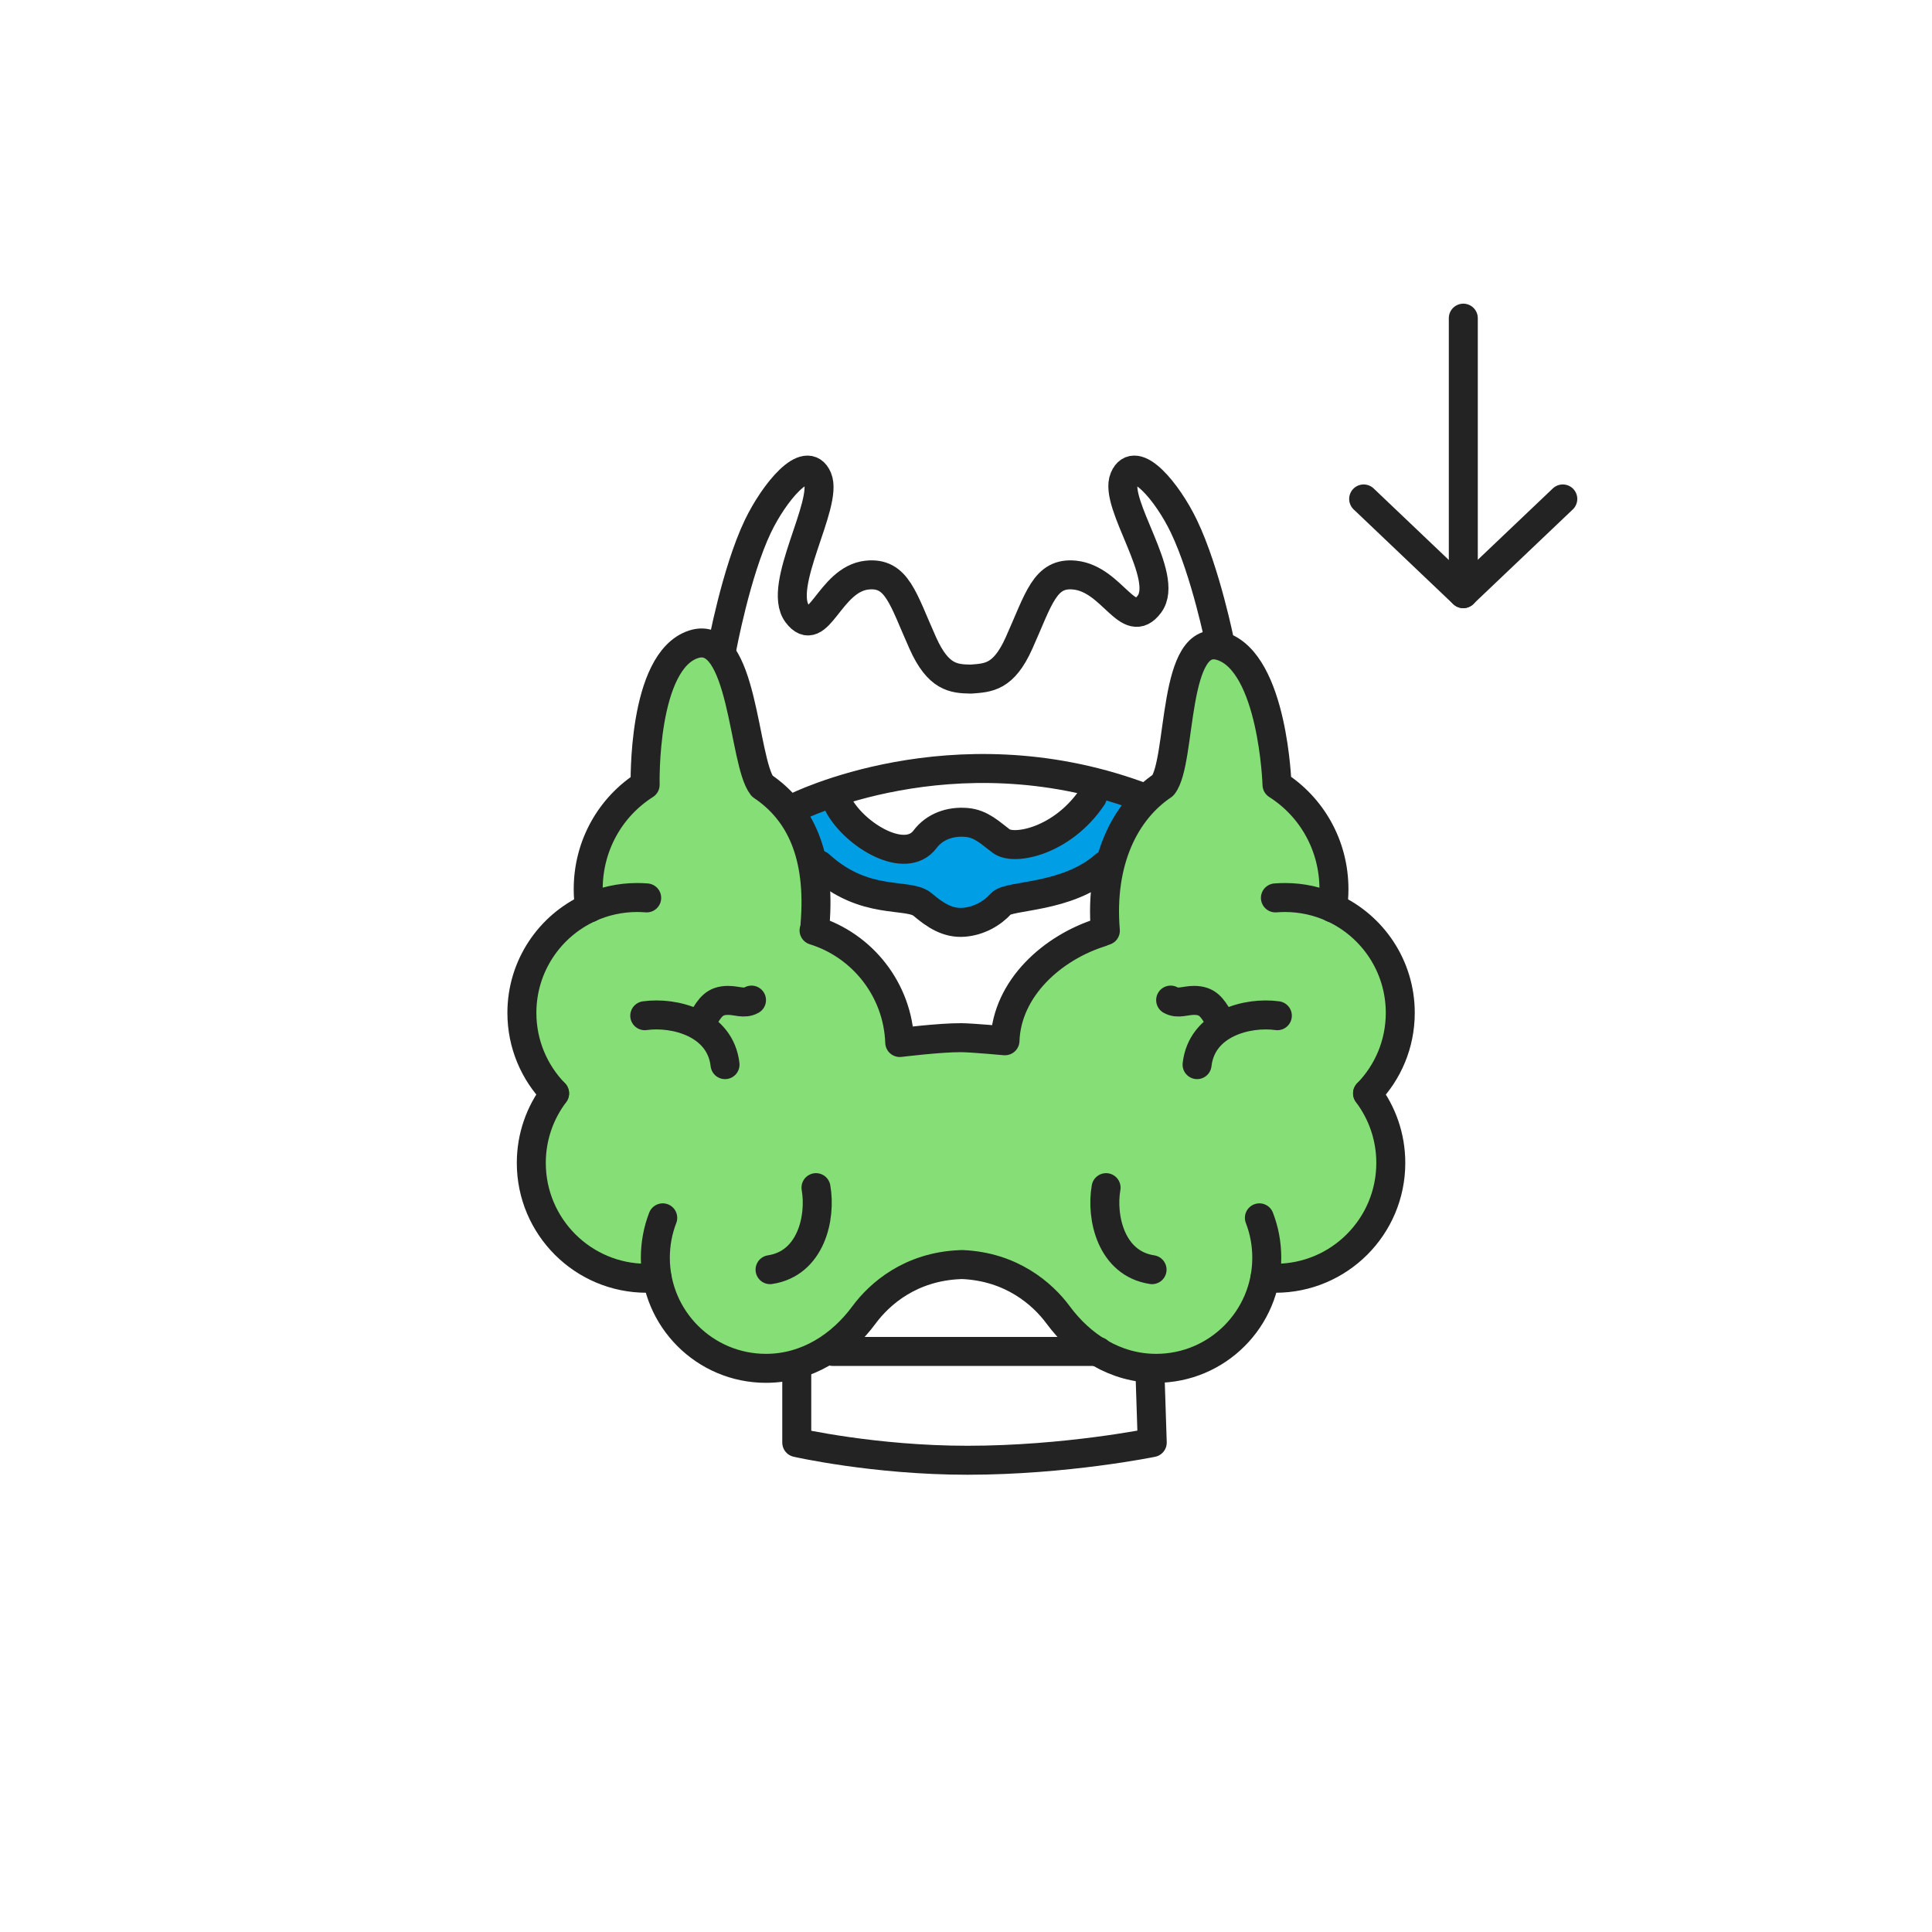<svg width="400" height="400" viewBox="0 0 400 400" fill="none" xmlns="http://www.w3.org/2000/svg">
<path d="M302.961 65.87V122.91" stroke="#232323" stroke-width="6" stroke-miterlimit="10" stroke-linecap="round" stroke-linejoin="round"/>
<path d="M323.56 103.3L302.94 122.91L282.33 103.3" stroke="#232323" stroke-width="6" stroke-miterlimit="10" stroke-linecap="round" stroke-linejoin="round"/>
<path d="M241.351 176.65C233.521 183.56 209.621 183.43 207.951 185.26C206.051 187.35 203.351 188.85 200.321 189.12C196.851 189.43 194.181 187.56 191.701 185.46C188.691 182.91 179.721 185.86 170.311 177.24L165.131 164.68C170.871 166.27 188.161 177.34 192.201 171.95C194.151 169.35 197.361 168.15 200.831 168.46C203.861 168.73 205.741 170.64 208.001 172.34C210.671 174.34 224.011 170.69 230.151 161.53L241.351 176.65Z" fill="#009EE5"/>
<path d="M285.202 225.91C289.392 221.61 291.962 215.73 291.962 209.26C291.962 199.6 286.232 191.28 277.982 187.52L277.932 187.51C278.122 186.25 278.222 184.97 278.222 183.66C278.222 174.56 273.582 166.58 266.432 162.04C266.432 162.04 265.652 136.84 254.992 133.37C244.632 129.99 246.802 157.09 242.832 162.16C235.012 167.41 229.692 177.77 230.892 192.26L230.012 192.6C220.012 195.71 210.502 204.11 210.112 215.05H210.072C210.072 215.05 203.372 214.43 201.062 214.41C196.802 214.37 188.372 215.41 188.372 215.41H188.332C187.942 204.48 180.602 195.31 170.592 192.2L170.792 191.01C172.002 176.53 167.672 167.55 159.842 162.3C155.872 157.23 155.982 129.59 145.632 132.97C134.972 136.45 135.622 162.05 135.622 162.05C128.472 166.59 123.832 174.57 123.832 183.67C123.832 184.98 123.932 186.26 124.122 187.52L124.082 187.53C115.832 191.29 110.102 199.61 110.102 209.27C110.102 215.75 112.682 221.62 116.872 225.92L116.892 225.95C113.862 229.95 112.062 234.94 112.062 240.34C112.062 253.53 122.752 264.22 135.942 264.22C136.672 264.22 137.392 264.19 138.102 264.13H138.122C140.072 274.79 149.412 282.87 160.642 282.87C169.132 282.87 176.212 278.2 180.922 271.83C184.192 267.4 190.582 261.83 200.772 261.4L201.262 261.38C211.452 261.81 217.892 267.4 221.162 271.83C225.872 278.21 232.952 282.87 241.442 282.87C252.672 282.87 262.012 274.79 263.962 264.13H263.982C264.692 264.19 265.412 264.22 266.142 264.22C279.332 264.22 290.022 253.53 290.022 240.34C290.022 234.93 288.222 229.95 285.202 225.95V225.91Z" fill="#85DE76"/>
<path d="M114.811 226.35C110.621 222.05 108.051 216.17 108.051 209.7C108.051 200.04 113.781 191.72 122.031 187.96" stroke="#232323" stroke-width="6" stroke-miterlimit="10" stroke-linecap="round" stroke-linejoin="round"/>
<path d="M122.021 187.96C125.031 186.59 128.391 185.82 131.921 185.82C132.581 185.82 133.241 185.85 133.891 185.9" stroke="#232323" stroke-width="6" stroke-miterlimit="10" stroke-linecap="round" stroke-linejoin="round"/>
<path d="M122.071 187.95C121.881 186.69 121.781 185.41 121.781 184.1C121.781 175 126.421 167.02 133.571 162.48C133.571 162.48 132.921 136.88 143.581 133.4C153.941 130.02 153.831 157.67 157.791 162.73C165.611 167.98 169.951 176.96 168.741 191.44" stroke="#232323" stroke-width="6" stroke-miterlimit="10" stroke-linecap="round" stroke-linejoin="round"/>
<path d="M136.04 264.55C135.33 264.62 134.61 264.65 133.88 264.65C120.69 264.65 110 253.96 110 240.77C110 235.36 111.8 230.38 114.83 226.38" stroke="#232323" stroke-width="6" stroke-miterlimit="10" stroke-linecap="round" stroke-linejoin="round"/>
<path d="M150.11 220.42C149.14 211.88 139.68 209.44 133.49 210.29" stroke="#232323" stroke-width="6" stroke-miterlimit="10" stroke-linecap="round" stroke-linejoin="round"/>
<path d="M145.58 210.97C147.04 208.51 147.97 207.13 150.72 207.12C152.55 207.11 154.07 207.92 155.59 207.06" stroke="#232323" stroke-width="6" stroke-miterlimit="10" stroke-linecap="round" stroke-linejoin="round"/>
<path d="M159.432 262.87C167.932 261.59 170.032 252.04 168.942 245.89" stroke="#232323" stroke-width="6" stroke-miterlimit="10" stroke-linecap="round" stroke-linejoin="round"/>
<path d="M283.152 226.35C287.342 222.05 289.912 216.17 289.912 209.7C289.912 200.04 284.182 191.72 275.932 187.96" stroke="#232323" stroke-width="6" stroke-miterlimit="10" stroke-linecap="round" stroke-linejoin="round"/>
<path d="M275.931 187.96C272.911 186.59 269.561 185.82 266.031 185.82C265.371 185.82 264.711 185.85 264.061 185.9" stroke="#232323" stroke-width="6" stroke-miterlimit="10" stroke-linecap="round" stroke-linejoin="round"/>
<path d="M275.891 187.95C276.081 186.69 276.181 185.41 276.181 184.1C276.181 175 271.541 167.02 264.391 162.48C264.391 162.48 263.611 137.28 252.951 133.8C242.591 130.42 244.761 157.52 240.791 162.59C232.971 167.84 227.651 178.2 228.851 192.69" stroke="#232323" stroke-width="6" stroke-miterlimit="10" stroke-linecap="round" stroke-linejoin="round"/>
<path d="M261.91 264.55C262.62 264.62 263.34 264.65 264.07 264.65C277.26 264.65 287.95 253.96 287.95 240.77C287.95 235.36 286.15 230.38 283.13 226.38" stroke="#232323" stroke-width="6" stroke-miterlimit="10" stroke-linecap="round" stroke-linejoin="round"/>
<path d="M260.742 252.14C261.732 254.7 262.272 257.48 262.272 260.4C262.272 273.04 252.022 283.3 239.372 283.3C230.872 283.3 223.802 278.63 219.092 272.26C215.822 267.83 209.392 262.24 199.202 261.81L198.712 261.83C188.522 262.26 182.132 267.83 178.862 272.26C174.152 278.64 167.072 283.3 158.582 283.3C145.932 283.3 135.682 273.05 135.682 260.4C135.682 257.49 136.222 254.7 137.212 252.14" stroke="#232323" stroke-width="6" stroke-miterlimit="10" stroke-linecap="round" stroke-linejoin="round"/>
<path d="M227.971 193.03C217.971 196.14 208.461 204.54 208.071 215.48H208.031C208.031 215.48 201.331 214.86 199.011 214.84C194.751 214.8 186.321 215.84 186.321 215.84H186.281C185.891 204.91 178.551 195.74 168.541 192.63" stroke="#232323" stroke-width="6" stroke-miterlimit="10" stroke-linecap="round" stroke-linejoin="round"/>
<path d="M247.842 220.42C248.812 211.88 258.272 209.44 264.462 210.29" stroke="#232323" stroke-width="6" stroke-miterlimit="10" stroke-linecap="round" stroke-linejoin="round"/>
<path d="M252.381 210.97C250.921 208.51 249.991 207.13 247.241 207.12C245.411 207.11 243.891 207.92 242.371 207.06" stroke="#232323" stroke-width="6" stroke-miterlimit="10" stroke-linecap="round" stroke-linejoin="round"/>
<path d="M238.521 262.87C230.021 261.59 227.921 252.04 229.001 245.89" stroke="#232323" stroke-width="6" stroke-miterlimit="10" stroke-linecap="round" stroke-linejoin="round"/>
<path d="M227.38 279.8H172.4" stroke="#232323" stroke-width="6" stroke-miterlimit="10" stroke-linecap="round" stroke-linejoin="round"/>
<path d="M164.961 284.26V298.67C164.961 298.67 180.991 302.33 200.291 302.33C220.731 302.33 238.561 298.67 238.561 298.67L238.121 285.15" stroke="#232323" stroke-width="6" stroke-miterlimit="10" stroke-linecap="round" stroke-linejoin="round"/>
<path d="M164.67 167.18C164.67 167.18 197.07 150.82 235.5 164.68" stroke="#232323" stroke-width="6" stroke-miterlimit="10" stroke-linecap="round" stroke-linejoin="round"/>
<path d="M226.162 164.97C220.022 174.13 209.982 176.16 207.312 174.16C205.052 172.47 203.172 170.55 200.142 170.28C196.672 169.97 193.462 171.17 191.512 173.77C187.472 179.16 177.152 173.02 173.682 166.78" stroke="#232323" stroke-width="6" stroke-miterlimit="10" stroke-linecap="round" stroke-linejoin="round"/>
<path d="M228.761 179.16C220.921 186.07 208.931 185.25 207.271 187.08C205.371 189.17 202.671 190.67 199.641 190.94C196.171 191.25 193.501 189.38 191.021 187.28C188.011 184.73 179.041 187.68 169.631 179.06" stroke="#232323" stroke-width="6" stroke-miterlimit="10" stroke-linecap="round" stroke-linejoin="round"/>
<path d="M252.581 133.15C252.581 133.15 249.631 118.4 245.111 108.97C241.791 102.03 235.021 93.69 232.761 99.01C230.501 104.32 242.251 119.37 237.971 125.08C233.591 130.93 230.381 119.9 222.531 119.07C216.291 118.41 215.091 123.99 210.971 133.15C207.771 140.27 204.651 140.32 201.031 140.6H201.001C197.421 140.54 194.251 140.27 191.061 133.15C186.941 123.98 185.751 118.4 179.501 119.07C171.651 119.91 169.441 132.91 165.051 127.06C160.771 121.35 171.521 104.32 169.261 99.01C167.001 93.7 160.231 102.03 156.911 108.97C152.391 118.4 149.471 134.21 149.471 134.21" stroke="#232323" stroke-width="6" stroke-miterlimit="10" stroke-linecap="round" stroke-linejoin="round"/>
</svg>
